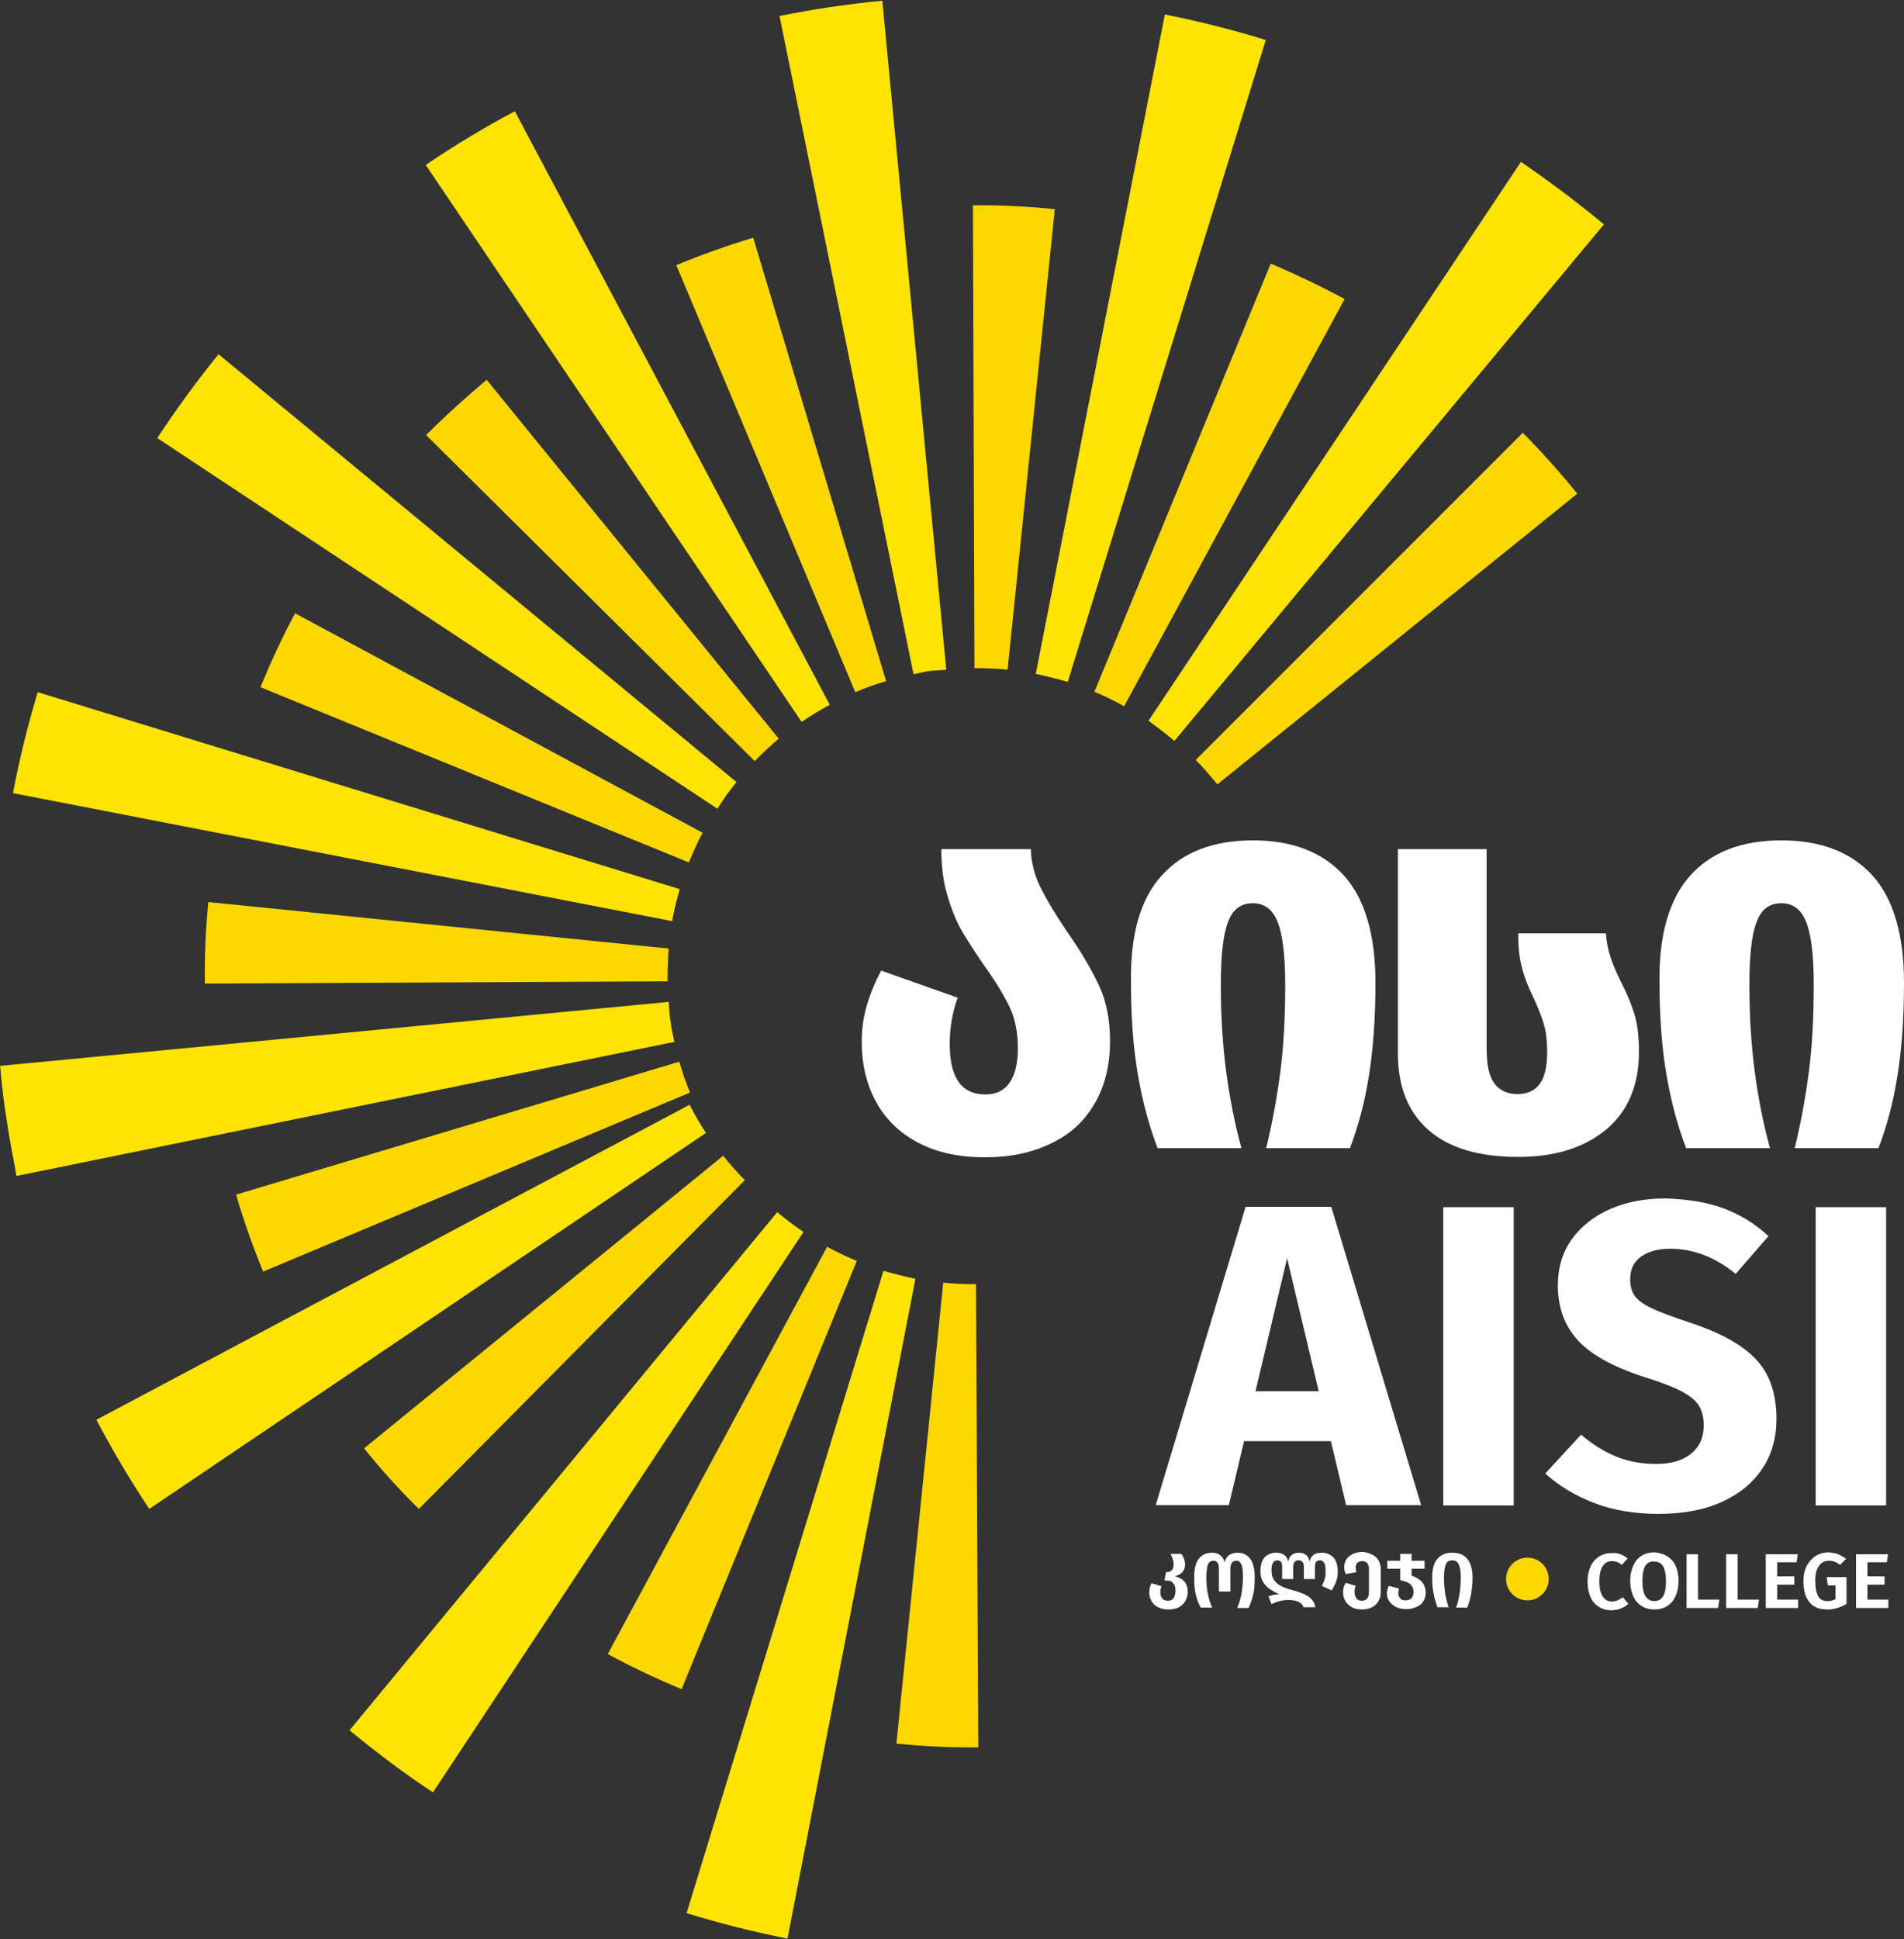 <?xml version="1.0" encoding="utf-8"?>
<!-- Generator: Adobe Illustrator 27.6.1, SVG Export Plug-In . SVG Version: 6.00 Build 0)  -->
<svg version="1.1" id="Layer_1" xmlns="http://www.w3.org/2000/svg" xmlns:xlink="http://www.w3.org/1999/xlink" x="0px" y="0px"
	 viewBox="0 0 500 509" style="enable-background:new 0 0 500 509;" xml:space="preserve">
<rect x="0" y="0" width="500" height="509" fill="#333333" stroke="none"/>
<style type="text/css">
	.st0{fill:#FCD800;}
	.st1{fill:#FFFFFF;}
	.st2{fill:#FFE303;}
</style>
<g>
	<path class="st0" d="M406.7,414.5c0,3.1-2.5,5.6-5.6,5.6c-3.1,0-5.6-2.5-5.6-5.6c0-3.1,2.5-5.6,5.6-5.6
		C404.2,408.9,406.7,411.4,406.7,414.5"/>
	<g>
		<path class="st1" d="M425.5,408c0.7,0.2,1.3,0.6,1.9,1.1l-1.5,1.7c-0.8-0.7-1.7-1-2.6-1c-1,0-1.8,0.4-2.4,1.3
			c-0.6,0.9-0.9,2.2-0.9,4c0,1.8,0.3,3.1,0.9,4c0.6,0.9,1.4,1.3,2.4,1.3c0.5,0,1-0.1,1.5-0.3c0.4-0.2,0.9-0.5,1.4-0.8l1.4,1.7
			c-0.5,0.5-1.1,0.9-1.9,1.2c-0.7,0.3-1.6,0.5-2.5,0.5c-1.3,0-2.4-0.3-3.3-0.9c-1-0.6-1.7-1.4-2.2-2.5c-0.5-1.1-0.8-2.5-0.8-4.1
			c0-1.6,0.3-2.9,0.8-4c0.5-1.1,1.3-2,2.2-2.6c1-0.6,2-0.9,3.2-0.9C424,407.6,424.8,407.7,425.5,408z"/>
		<path class="st1" d="M437.8,408.5c0.9,0.6,1.7,1.4,2.2,2.5c0.5,1.1,0.8,2.5,0.8,4c0,1.6-0.3,2.9-0.8,4s-1.2,2-2.2,2.6
			c-0.9,0.6-2.1,0.9-3.3,0.9c-1.3,0-2.4-0.3-3.4-0.9c-0.9-0.6-1.7-1.4-2.2-2.6c-0.5-1.1-0.8-2.5-0.8-4c0-1.5,0.3-2.9,0.8-4
			c0.5-1.1,1.2-2,2.2-2.6c0.9-0.6,2.1-0.9,3.3-0.9C435.7,407.6,436.8,407.9,437.8,408.5z M432.1,411c-0.5,0.8-0.8,2.2-0.8,4
			c0,1.8,0.3,3.2,0.8,4c0.5,0.8,1.3,1.3,2.3,1.3c1,0,1.8-0.4,2.3-1.2c0.5-0.8,0.8-2.2,0.8-4s-0.3-3.2-0.8-4
			c-0.5-0.8-1.3-1.2-2.3-1.2C433.4,409.8,432.6,410.2,432.1,411z"/>
		<path class="st1" d="M445.9,419.9h5.6l-0.3,2.2h-8.3v-14.1h3V419.9z"/>
		<path class="st1" d="M456.3,419.9h5.6l-0.3,2.2h-8.3v-14.1h3V419.9z"/>
		<path class="st1" d="M471.8,410.1h-5.1v3.7h4.5v2.2h-4.5v3.9h5.5v2.2h-8.5v-14.1h8.4L471.8,410.1z"/>
		<path class="st1" d="M482.7,408c0.7,0.3,1.4,0.7,2.1,1.2l-1.6,1.6c-0.5-0.4-1-0.7-1.4-0.8c-0.4-0.2-0.9-0.3-1.5-0.3
			c-1.1,0-1.9,0.4-2.6,1.3c-0.7,0.9-1,2.2-1,4c0,1.9,0.3,3.2,0.8,4.1c0.5,0.8,1.3,1.2,2.4,1.2c0.8,0,1.5-0.2,2.1-0.5v-3.6h-2
			l-0.3-2.2h5.2v7c-0.7,0.5-1.5,0.8-2.4,1.1c-0.9,0.3-1.7,0.4-2.6,0.4c-2.1,0-3.7-0.6-4.7-1.9c-1.1-1.3-1.6-3.1-1.6-5.6
			c0-1.6,0.3-2.9,0.9-4c0.6-1.1,1.4-2,2.4-2.6c1-0.6,2.1-0.9,3.4-0.9C481.1,407.6,482,407.7,482.7,408z"/>
		<path class="st1" d="M495.5,410.1h-5.1v3.7h4.5v2.2h-4.5v3.9h5.5v2.2h-8.5v-14.1h8.4L495.5,410.1z"/>
	</g>
	<g>
		<path class="st1" d="M311,415.1c0.6,0.7,0.9,1.6,0.9,2.7c0,0.9-0.2,1.7-0.6,2.4c-0.4,0.7-1,1.3-1.7,1.7c-0.8,0.4-1.7,0.6-2.8,0.6
			c-1,0-1.9-0.2-2.7-0.6c-0.8-0.4-1.3-0.9-1.7-1.6c-0.4-0.7-0.6-1.4-0.6-2.3c0-0.9,0.2-1.7,0.6-2.4l2.6,0.8c-0.2,0.5-0.3,1-0.3,1.6
			c0,0.7,0.2,1.2,0.5,1.6s0.8,0.6,1.5,0.6c0.7,0,1.2-0.2,1.5-0.7c0.3-0.5,0.5-1.1,0.5-1.9c0-0.9-0.2-1.5-0.6-2s-0.9-0.7-1.6-0.7
			h-0.7l0.4-2.2h0.1c1.3,0,1.9-0.7,1.9-2c0-0.9-0.3-1.8-0.8-2.8h2.8c0.7,0.9,1,1.9,1,2.8c0,1.6-0.9,2.6-2.7,3.1
			C309.5,414,310.3,414.4,311,415.1z"/>
		<path class="st1" d="M314,418.5c-0.3-1.2-0.4-2.7-0.4-4.4c0-2.3,0.4-3.9,1.2-4.9c0.8-1,1.9-1.6,3.5-1.6c1.7,0,2.8,0.8,3.3,2.5
			c0.2-0.8,0.6-1.5,1.2-1.9c0.6-0.4,1.3-0.6,2.2-0.6c1.4,0,2.5,0.5,3.3,1.6c0.8,1,1.2,2.7,1.2,4.9c0,1.7-0.1,3.2-0.4,4.5
			c-0.3,1.2-0.7,2.4-1.2,3.5h-3c0.5-1.2,0.9-2.5,1.1-3.7c0.2-1.2,0.4-2.6,0.4-4.3c0-1.6-0.1-2.8-0.4-3.4c-0.3-0.7-0.7-1-1.3-1
			c-1,0-1.6,0.7-1.6,2.1v6h-3v-6c0-1.4-0.5-2.1-1.4-2.1c-0.5,0-0.8,0.1-1.1,0.4c-0.3,0.3-0.5,0.7-0.6,1.4c-0.1,0.6-0.2,1.5-0.2,2.6
			c0,1.6,0.1,3.1,0.4,4.3c0.2,1.2,0.6,2.4,1.1,3.6h-3C314.7,420.9,314.3,419.7,314,418.5z"/>
		<path class="st1" d="M341,420.5c-0.7-0.3-1.5-0.5-2.6-0.5c-1.6,0-3.1,0.4-4.5,1.1l-0.8-2c0.9-0.4,1.9-0.6,2.9-0.6
			c-1-0.4-1.8-0.9-2.5-1.3c-0.7-0.5-1.3-1.1-1.8-1.9c-0.5-0.8-0.7-1.8-0.7-2.9c0-1.6,0.4-2.8,1.1-3.6c0.8-0.8,1.8-1.2,3-1.2
			c1.8,0,2.9,0.8,3.2,2.4c0.1-0.8,0.4-1.4,0.9-1.8s1.1-0.6,1.9-0.6c0.8,0,1.4,0.2,1.9,0.6c0.5,0.4,0.8,1,0.9,1.8
			c0.1-0.8,0.5-1.4,1-1.8s1.2-0.6,2.1-0.6c1.3,0,2.3,0.4,3.1,1.2c0.8,0.8,1.2,2.1,1.2,3.7c0,0.9-0.1,1.8-0.4,2.6
			c-0.3,0.8-0.7,1.6-1.2,2.4l-2.6-1.2c0.4-0.6,0.6-1.3,0.8-1.9c0.2-0.6,0.2-1.3,0.2-2c0-1-0.1-1.8-0.4-2.2c-0.3-0.4-0.6-0.6-1.1-0.6
			c-0.4,0-0.7,0.1-1,0.4c-0.2,0.3-0.3,0.7-0.3,1.3v3.2h-2.9v-3.2c0-0.6-0.1-1-0.4-1.3c-0.2-0.3-0.6-0.4-1-0.4c-0.4,0-0.8,0.1-1,0.4
			c-0.2,0.3-0.4,0.7-0.4,1.3v3.2h-2.9v-3.2c0-0.6-0.1-1.1-0.3-1.3c-0.2-0.3-0.6-0.4-1-0.4c-1,0-1.5,0.9-1.5,2.6
			c0,1.1,0.2,1.9,0.7,2.6s1.1,1.2,1.9,1.6c0.8,0.4,1.7,0.7,2.8,1c1.9,0.5,3.3,1,4.3,1.7c1,0.7,1.6,1.6,1.8,2.8h-3.1
			C342.2,421.4,341.7,420.8,341,420.5z"/>
		<path class="st1" d="M360.3,408.1c0.7,0.3,1.3,0.8,1.7,1.5c0.4,0.7,0.6,1.4,0.6,2.3v6c0,0.9-0.2,1.7-0.6,2.4
			c-0.4,0.7-0.9,1.2-1.7,1.6c-0.7,0.4-1.6,0.6-2.7,0.6c-1,0-1.9-0.2-2.6-0.6c-0.7-0.4-1.3-0.9-1.7-1.6c-0.4-0.7-0.6-1.4-0.6-2.3
			c0-0.9,0.2-1.7,0.7-2.5l2.6,0.8c-0.2,0.5-0.3,1-0.3,1.6c0,0.7,0.2,1.2,0.5,1.7c0.3,0.4,0.8,0.6,1.4,0.6c1.3,0,1.9-0.8,1.9-2.4v-6
			c0-0.6-0.2-1.1-0.5-1.5c-0.3-0.3-0.7-0.5-1.3-0.5c-0.6,0-1,0.2-1.3,0.5c-0.3,0.3-0.4,0.7-0.4,1.2c0,0.4,0.1,0.8,0.2,1.2l-2.8,0.5
			c-0.3-0.6-0.4-1.2-0.4-1.9c0-0.7,0.2-1.4,0.6-2c0.4-0.6,1-1,1.7-1.4c0.7-0.3,1.5-0.5,2.5-0.5S359.6,407.8,360.3,408.1z"/>
		<path class="st1" d="M373.6,415.5c0.5,0.7,0.8,1.6,0.8,2.6c0,0.8-0.2,1.6-0.6,2.2c-0.4,0.7-1,1.2-1.8,1.5
			c-0.8,0.4-1.7,0.6-2.8,0.6c-1,0-1.9-0.2-2.7-0.6c-0.7-0.4-1.3-0.9-1.7-1.5c-0.4-0.6-0.6-1.3-0.6-2c0-0.7,0.2-1.3,0.5-2l2.7,0.7
			c-0.1,0.4-0.2,0.8-0.2,1.2c0,0.6,0.2,1,0.5,1.4c0.3,0.4,0.8,0.5,1.5,0.5c0.6,0,1.1-0.2,1.5-0.6c0.3-0.4,0.5-0.9,0.5-1.6
			c0-1.4-0.8-2.4-2.4-2.8l-1.1-0.3v-3h-3.4v-2.1h3.4v-1.8h3v1.8h3.4v2.1h-3.4v1.8l0.5,0.2C372.3,414.3,373.1,414.8,373.6,415.5z"/>
		<path class="st1" d="M381.4,407.6c1.7,0,3,0.5,3.9,1.6c0.9,1.1,1.4,2.7,1.4,4.9c0,3-0.5,5.6-1.4,7.9h-2.9c0.4-1.2,0.7-2.4,0.9-3.7
			s0.3-2.7,0.3-4.3c0-1.5-0.2-2.6-0.5-3.3c-0.3-0.7-0.9-1.1-1.7-1.1c-0.8,0-1.4,0.3-1.7,1c-0.3,0.7-0.5,1.8-0.5,3.4s0.1,3,0.3,4.3
			c0.2,1.2,0.5,2.4,0.9,3.6h-2.9c-0.4-1.1-0.8-2.3-1-3.5c-0.3-1.3-0.4-2.7-0.4-4.4C376.1,409.8,377.9,407.6,381.4,407.6z"/>
	</g>
	<g>
		<path class="st1" d="M273.2,232.9c1.5,3,3.8,6.9,6.9,11.5c3.7,5.3,6.5,10,8.5,14.3c2,4.3,2.9,9.1,2.9,14.6
			c0,6.4-1.4,11.9-4.1,16.5c-2.7,4.6-6.5,8.1-11.5,10.4c-4.9,2.4-10.7,3.6-17.2,3.6c-6.7,0-12.5-1.2-17.3-3.7
			c-4.9-2.5-8.6-6-11.2-10.6c-2.6-4.6-3.9-10-3.9-16.1c0-3.5,0.5-6.7,1.4-9.7c0.9-3,2.1-5.9,3.7-8.9l20.1,7.1
			c-1.4,3.8-2.1,7.9-2.1,12.2c0,8.8,3.1,13.2,9.4,13.2c2.9,0,5-1.1,6.4-3.2c1.4-2.1,2.1-5.1,2.1-8.9c0-4.1-0.7-7.8-2.2-10.9
			c-1.5-3.1-3.7-6.8-6.7-10.9c-2.4-3.5-4.3-6.5-5.8-9c-1.5-2.6-2.7-5.6-3.8-9.3c-1.1-3.6-1.6-7.7-1.6-12.2h23.5
			C270.8,226.5,271.7,229.8,273.2,232.9z"/>
		<path class="st1" d="M305.1,229.8c5.5-6.1,13.5-9.2,23.9-9.2s18.3,3.1,23.9,9.2c5.5,6.1,8.3,15.5,8.3,28.2
			c0,9.3-0.6,17.4-1.7,24.3c-1.1,7-2.8,13.3-5,19.1h-22c1.6-6.5,2.8-13.1,3.7-19.9c0.9-6.8,1.3-14.5,1.3-23c0-7.8-0.7-13.3-2-16.5
			c-1.3-3.3-3.5-4.9-6.5-4.9c-3.1,0-5.3,1.6-6.5,4.9c-1.3,3.3-1.9,8.8-1.9,16.5c0,8.4,0.5,16,1.4,22.8c0.9,6.8,2.2,13.5,4,20.1h-22
			c-2.3-5.9-4-12.4-5.2-19.4c-1.2-7-1.8-15-1.8-24.1C296.8,245.3,299.5,235.9,305.1,229.8z"/>
		<path class="st1" d="M375.2,296.7c-5.4-4.7-8.1-11.4-8.1-20.1v-53.7h23.3v52.5c0,4.3,0.7,7.3,2.1,9.1c1.4,1.8,3.4,2.7,6,2.7
			c2.6,0,4.5-0.9,5.8-2.6c1.3-1.7,2-4.6,2-8.5c0-2.9-0.3-5.3-0.9-7.3c-0.6-2-1.5-4.3-2.7-6.9c-1.4-2.8-2.4-5.4-3-7.8
			c-0.7-2.4-1-5.5-1-9.1h23c0.2,2.3,0.6,4.4,1.2,6.2c0.6,1.8,1.5,4,2.7,6.4c1.6,3.1,2.8,6,3.6,8.6s1.2,6,1.2,9.9
			c0,8.8-2.9,15.6-8.6,20.4c-5.8,4.8-13.5,7.2-23.1,7.2C388.4,303.7,380.6,301.4,375.2,296.7z"/>
		<path class="st1" d="M443.9,229.8c5.5-6.1,13.5-9.2,23.9-9.2c10.4,0,18.3,3.1,23.9,9.2c5.5,6.1,8.3,15.5,8.3,28.2
			c0,9.3-0.6,17.4-1.7,24.3c-1.1,7-2.8,13.3-5,19.1h-22c1.6-6.5,2.8-13.1,3.7-19.9c0.9-6.8,1.3-14.5,1.3-23c0-7.8-0.7-13.3-2-16.5
			c-1.3-3.3-3.5-4.9-6.5-4.9c-3.1,0-5.3,1.6-6.5,4.9c-1.3,3.3-1.9,8.8-1.9,16.5c0,8.4,0.5,16,1.4,22.8c0.9,6.8,2.2,13.5,4,20.1h-22
			c-2.3-5.9-4-12.4-5.2-19.4c-1.2-7-1.8-15-1.8-24.1C435.6,245.3,438.4,235.9,443.9,229.8z"/>
	</g>
	<g>
		<path class="st1" d="M349.5,378.3h-22.8l-4,16.8h-19.2l23.6-78.3h22.5l23.6,78.3h-19.7L349.5,378.3z M346.3,365.2l-8.3-34.9
			l-8.3,34.9H346.3z"/>
		<path class="st1" d="M397.5,395.2H379v-78.3h18.5V395.2z"/>
		<path class="st1" d="M452.6,317.2c4.3,1.6,8.3,4,11.8,7.3l-8.6,9.9c-5.4-4.4-11.1-6.6-17.2-6.6c-3.2,0-5.8,0.7-7.7,2.1
			c-1.9,1.4-2.8,3.3-2.8,5.9c0,1.8,0.4,3.3,1.2,4.4c0.8,1.1,2.3,2.2,4.4,3.2c2.1,1,5.3,2.2,9.5,3.6c8,2.6,13.9,5.7,17.6,9.5
			c3.8,3.8,5.7,9.1,5.7,16c0,4.9-1.2,9.3-3.7,13c-2.5,3.8-6.1,6.7-10.7,8.8c-4.7,2.1-10.2,3.1-16.6,3.1c-6.4,0-12.1-1-17-2.9
			c-4.9-1.9-9.2-4.5-12.7-7.7l9.4-10.2c3,2.6,6.1,4.5,9.3,5.8c3.2,1.3,6.7,1.9,10.5,1.9c3.8,0,6.9-0.9,9.1-2.7
			c2.2-1.8,3.3-4.2,3.3-7.4c0-2-0.4-3.8-1.2-5.1c-0.8-1.4-2.3-2.6-4.3-3.7c-2-1.1-5-2.3-8.8-3.5c-8.7-2.7-14.8-5.9-18.5-9.8
			c-3.7-3.9-5.5-8.8-5.5-14.7c0-4.6,1.2-8.6,3.6-12s5.8-6.1,10.1-8c4.3-1.9,9.2-2.8,14.6-2.8C443.2,314.8,448.3,315.6,452.6,317.2z"
			/>
		<path class="st1" d="M495.3,395.2h-18.5v-78.3h18.5V395.2z"/>
	</g>
	<g>
		<path class="st0" d="M277,54.9c-7.1-0.7-14.3-1.1-21.5-1l0.4,121.5c2.9,0,5.8,0.1,8.7,0.4L277,54.9z"/>
		<path class="st0" d="M353.1,78.5c-6.3-3.4-12.8-6.5-19.4-9.3l-46.3,112.4c2.7,1.1,5.3,2.4,7.8,3.8L353.1,78.5z"/>
		<path class="st0" d="M414.2,129.6c-4.5-5.6-9.3-10.9-14.3-16l-85.9,85.9c2,2,3.9,4.2,5.7,6.4L414.2,129.6z"/>
		<path class="st0" d="M197.8,62.4c-6.9,2.1-13.7,4.5-20.2,7.2l47,112.1c2.6-1.1,5.3-2.1,8.1-2.9L197.8,62.4z"/>
		<path class="st0" d="M127.8,99.7c-5.5,4.6-10.8,9.4-15.9,14.5l86.3,85.6c2-2.1,4.1-4,6.3-5.9L127.8,99.7z"/>
		<path class="st0" d="M77.5,161c-3.4,6.3-6.4,12.8-9.1,19.4l112.5,46c1.1-2.7,2.3-5.3,3.6-7.8L77.5,161z"/>
		<path class="st0" d="M54.7,236.8c-0.7,7.1-1,14.2-0.9,21.4l121.5-0.6c0-2.9,0.1-5.7,0.3-8.6L54.7,236.8z"/>
		<path class="st2" d="M248.5,175.8L231.7,0.2c-4.5,0.4-9,1-13.4,1.6c-4.6,0.7-9.1,1.5-13.6,2.4L239.9,177c1.5-0.3,2.9-0.7,4.4-0.9
			C245.7,176,247.1,175.9,248.5,175.8"/>
		<path class="st2" d="M332.4,10.5c-8.7-2.7-17.5-4.9-26.5-6.7L272,176.9c2.8,0.6,5.6,1.3,8.4,2.1L332.4,10.5z"/>
		<path class="st2" d="M308.4,194.5L421.2,58.9c-7-5.8-14.3-11.3-21.8-16.4l-97.8,146.7C303.9,190.9,306.2,192.6,308.4,194.5"/>
		<path class="st2" d="M135.2,29.2c-8.1,4.3-15.9,9-23.4,14.1l98.7,146.2c2.4-1.6,4.8-3.1,7.4-4.5L135.2,29.2z"/>
		<path class="st2" d="M193.4,205.3L57.4,93c-5.8,7.1-11.1,14.4-16.1,22l147.1,97.3C189.9,209.9,191.5,207.6,193.4,205.3"/>
		<path class="st2" d="M9.9,181.7c-2.6,8.7-4.8,17.5-6.5,26.5l173.1,33.6c0.5-2.8,1.2-5.6,2-8.4L9.9,181.7z"/>
		<path class="st0" d="M235.4,457.7c7.1,0.7,14.3,1.1,21.5,1l-0.6-121.6c-2.9,0-5.8-0.1-8.6-0.4L235.4,457.7z"/>
		<path class="st0" d="M159.6,434.2c6.3,3.4,12.8,6.5,19.4,9.2L225,331c-2.7-1.1-5.3-2.4-7.8-3.7L159.6,434.2z"/>
		<path class="st0" d="M95.6,380.2c4.5,5.6,9.3,10.9,14.4,15.9l85.6-86.3c-2-2-3.9-4.2-5.7-6.4L95.6,380.2z"/>
		<path class="st0" d="M62,313.6c2,6.9,4.4,13.6,7.1,20.2l112.1-47c-1.1-2.6-2-5.3-2.8-8.1L62,313.6z"/>
		<path class="st2" d="M180.3,502.2c8.7,2.7,17.5,4.9,26.5,6.7l33.6-173.2c-2.8-0.6-5.6-1.3-8.4-2.1L180.3,502.2z"/>
		<path class="st2" d="M204.1,318.2l-112.3,136c7,5.8,14.3,11.3,21.9,16.3L211,323.4C208.6,321.8,206.3,320,204.1,318.2"/>
		<path class="st2" d="M25.3,372.7c4.3,8.1,8.9,15.9,13.9,23.4l146.2-98.7c-1.6-2.4-3-4.8-4.3-7.4L25.3,372.7z"/>
		<path class="st2" d="M176.1,268.2c-0.3-1.7-0.4-3.5-0.5-5.2L0,279.8c0.1,0.6,0.2,1.2,0.2,1.9l0,0c0.4,4.2,0.9,8.4,1.6,12.6
			c0.6,4.2,1.4,8.4,2.2,12.5l0,0c0.1,0.6,0.2,1.2,0.3,1.9l172.8-35.2C176.7,271.7,176.3,270,176.1,268.2"/>
	</g>
</g>
</svg>
